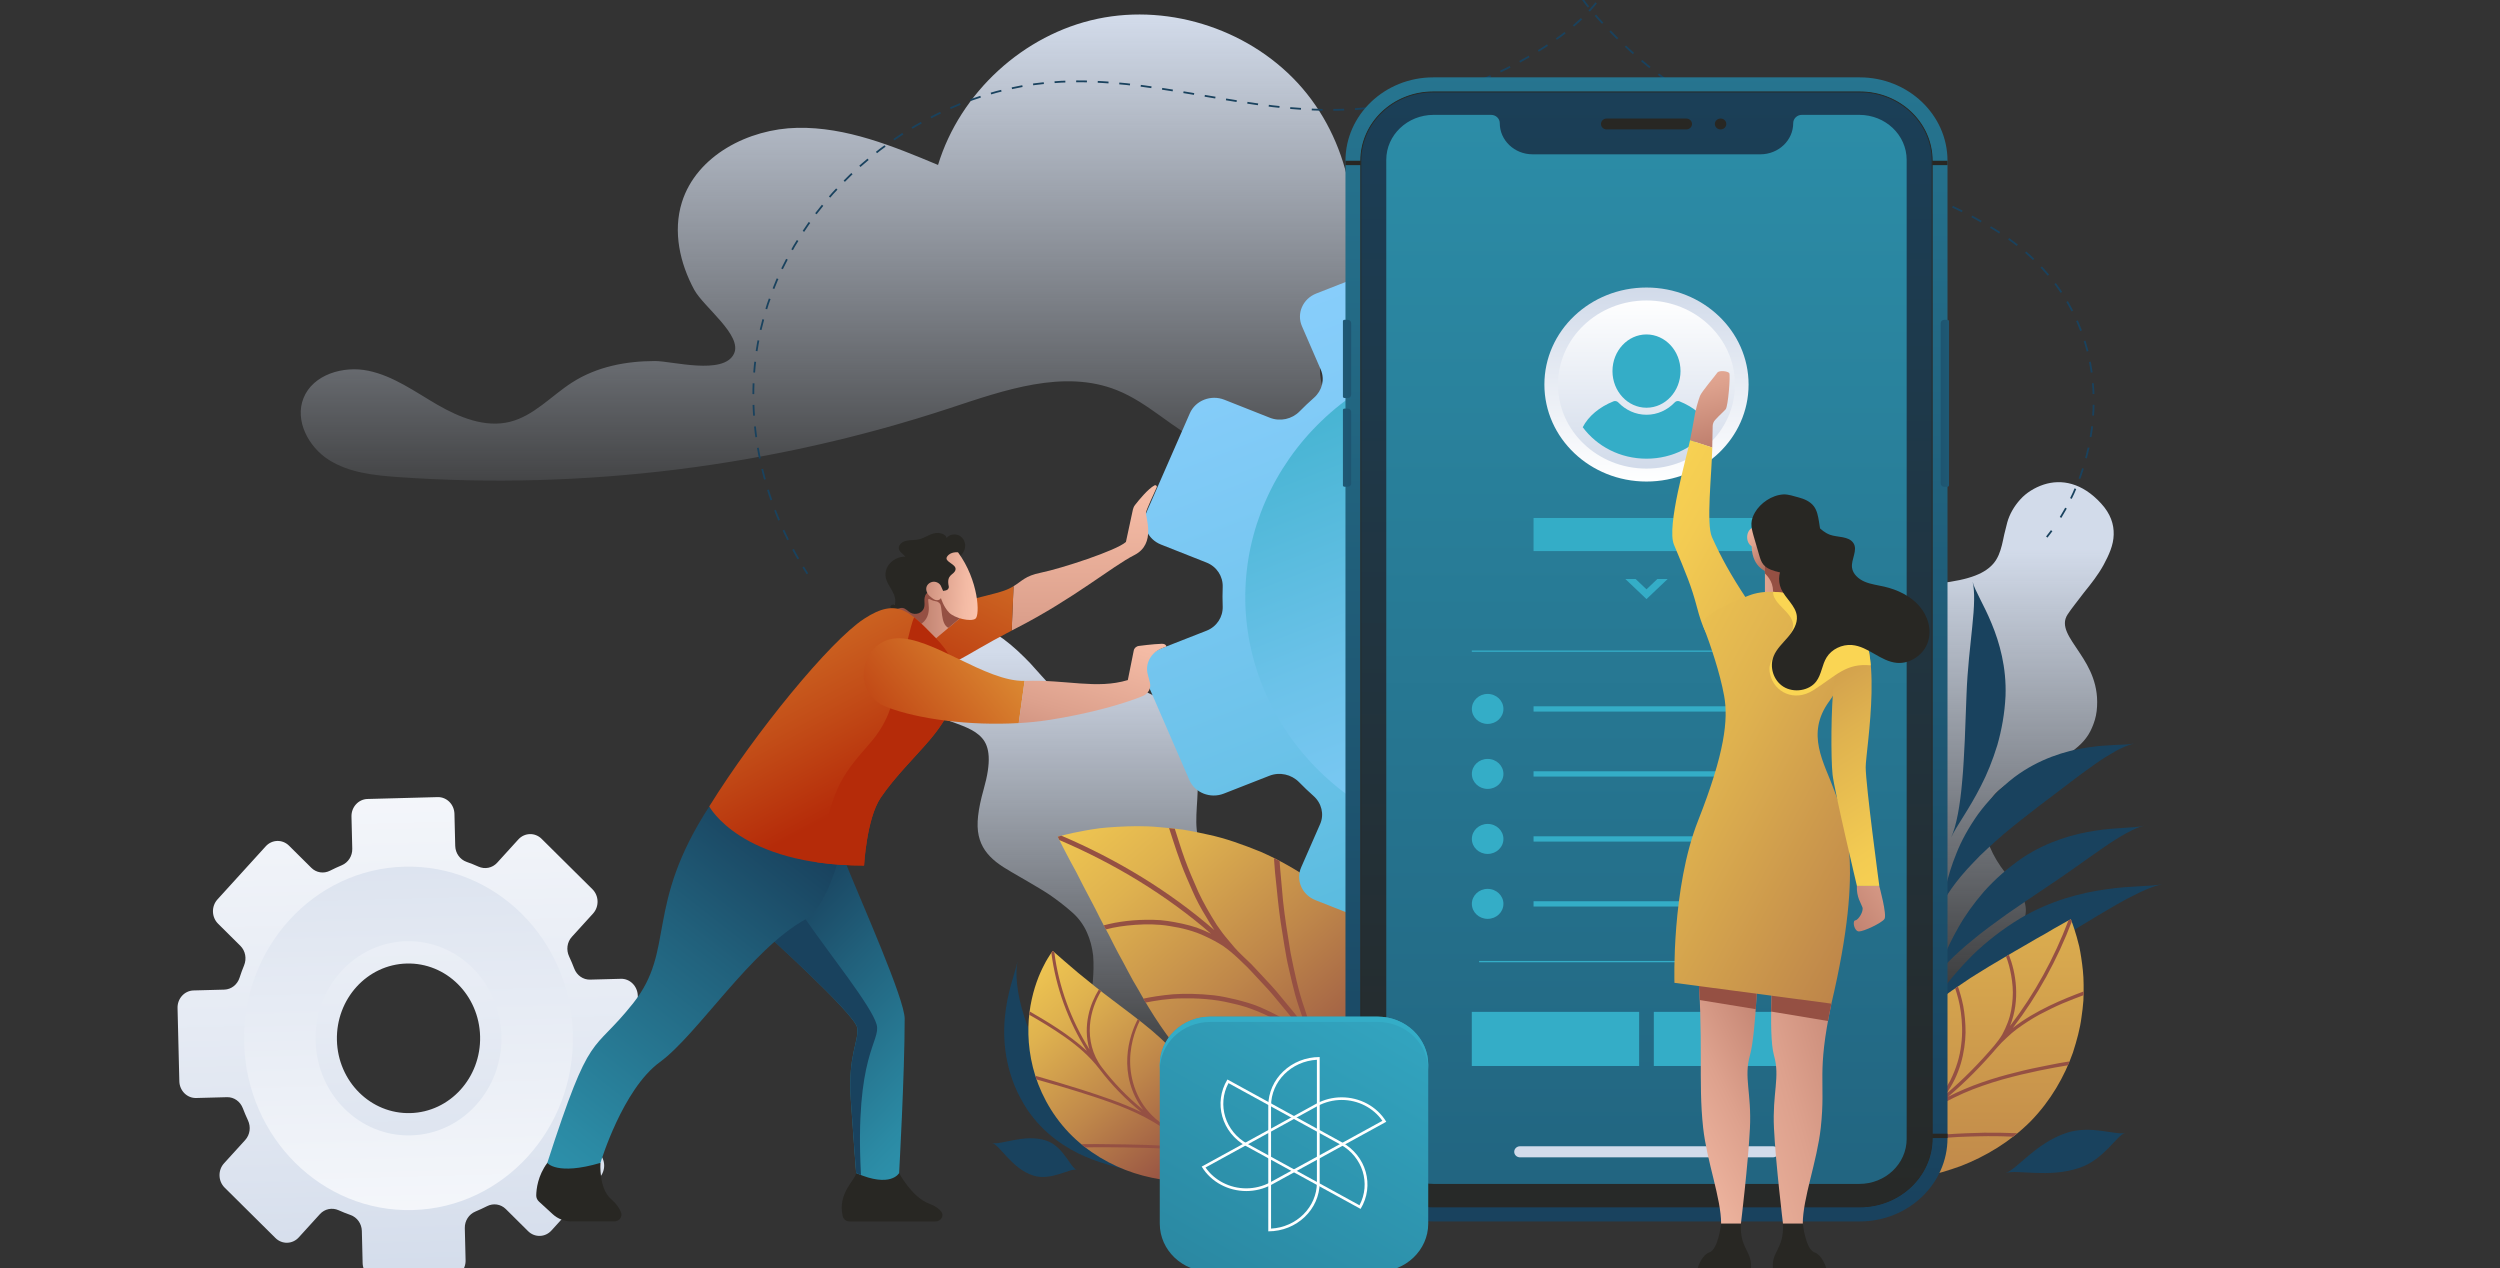 <svg width="690" height="350" viewBox="0 0 690 350" fill="none" xmlns="http://www.w3.org/2000/svg">
<rect x="0" y="0" width="690" height="350" fill="#333333" stroke="none"/>
<g clip-path="url(#clip0_1934_219)">
<path d="M171.346 270.149L162.858 270.375C160.941 270.424 159.209 269.196 158.498 267.339C158.065 266.209 157.586 265.078 157.076 263.98C156.225 262.171 156.504 260.023 157.833 258.569L163.678 252.142C165.409 250.236 165.332 247.232 163.507 245.423L149.484 231.518C147.66 229.709 144.784 229.789 143.052 231.695L137.208 238.123C135.878 239.577 133.837 239.98 132.059 239.189C130.993 238.704 129.895 238.268 128.782 237.881C126.957 237.235 125.705 235.507 125.643 233.488L125.427 224.621C125.365 222.005 123.278 219.922 120.757 220.002L101.431 220.519C98.926 220.584 96.932 222.764 97.009 225.397L97.225 234.263C97.272 236.266 96.097 238.075 94.319 238.817C93.237 239.27 92.154 239.77 91.103 240.303C89.371 241.192 87.315 240.901 85.923 239.512L79.77 233.407C77.945 231.598 75.07 231.679 73.338 233.585L60.026 248.233C58.294 250.139 58.372 253.143 60.196 254.952L66.35 261.057C67.741 262.446 68.128 264.577 67.37 266.435C66.906 267.549 66.489 268.696 66.118 269.859C65.499 271.764 63.845 273.073 61.912 273.137L53.424 273.363C50.919 273.428 48.925 275.608 49.002 278.241L49.497 298.429C49.559 301.045 51.646 303.128 54.166 303.048L62.654 302.822C64.572 302.773 66.303 304.001 67.014 305.858C67.447 306.988 67.927 308.119 68.437 309.217C69.287 311.026 69.009 313.174 67.679 314.644L61.835 321.072C60.103 322.977 60.181 325.981 62.005 327.79L76.028 341.696C77.853 343.504 80.728 343.424 82.46 341.518L88.304 335.09C89.634 333.637 91.675 333.233 93.453 334.024C94.52 334.509 95.618 334.945 96.731 335.332C98.555 335.978 99.808 337.706 99.869 339.725L100.086 348.592C100.148 351.208 102.235 353.292 104.755 353.211L124.082 352.694C126.586 352.629 128.581 350.449 128.503 347.817L128.287 338.95C128.241 336.947 129.416 335.139 131.194 334.396C132.276 333.943 133.358 333.443 134.41 332.91C136.141 332.022 138.198 332.312 139.604 333.701L145.758 339.806C147.582 341.615 150.458 341.534 152.19 339.628L165.502 324.98C167.234 323.074 167.156 320.07 165.332 318.261L159.178 312.157C157.787 310.768 157.4 308.636 158.158 306.778C158.622 305.664 159.039 304.517 159.41 303.355C160.029 301.449 161.683 300.141 163.616 300.076L172.104 299.85C174.609 299.785 176.603 297.605 176.526 294.972L176.031 274.784C175.938 272.152 173.851 270.069 171.346 270.149ZM113.259 307.214C102.343 307.505 93.267 298.509 92.989 287.107C92.711 275.705 101.323 266.225 112.238 265.934C123.154 265.643 132.23 274.639 132.508 286.041C132.786 297.443 124.174 306.924 113.259 307.214Z" fill="url(#paint0_linear_1934_219)"/>
<path d="M111.573 239.204C86.526 239.882 66.736 261.653 67.385 287.816C68.035 313.98 88.876 334.653 113.923 333.974C138.971 333.296 158.761 311.525 158.111 285.362C157.462 259.182 136.636 238.525 111.573 239.204ZM113.413 313.366C99.251 313.754 87.469 302.061 87.098 287.267C86.727 272.474 97.921 260.167 112.084 259.779C126.246 259.392 138.027 271.085 138.398 285.878C138.754 300.688 127.576 312.995 113.413 313.366Z" fill="url(#paint1_linear_1934_219)"/>
<path d="M188.213 55.802C192.263 42.919 206.59 35.544 220.074 35.282C233.558 35.019 246.459 40.324 258.899 45.527C264.989 25.531 282.507 9.485 302.925 5.186C323.342 0.886 345.831 8.509 359.452 24.351C373.059 40.193 377.247 63.599 369.96 83.187C368.165 88.026 365.711 92.661 364.714 97.718C363.717 102.775 364.453 108.576 368.211 112.103C373.289 116.883 381.434 115.674 387.985 113.342C394.55 111.01 401.438 107.803 408.172 109.567C414.906 111.345 419.217 121.416 413.434 125.307C411.286 126.75 408.54 126.823 405.948 126.852C392.541 126.983 379.118 127.114 365.711 127.231C354.252 127.333 342.333 127.348 332.025 122.349C323.634 118.282 316.93 111.141 308.263 107.687C293.583 101.828 277.184 107.687 262.167 112.642C213.278 128.776 161.245 135.291 109.887 131.676C103.261 131.21 96.373 130.481 90.758 126.925C85.144 123.369 81.309 116.111 83.748 109.931C86.341 103.344 94.793 100.866 101.711 102.338C108.63 103.795 114.535 108.124 120.641 111.666C126.761 115.207 133.91 118.137 140.767 116.417C147.378 114.755 152.195 109.217 157.932 105.544C164.774 101.172 172.75 99.671 180.758 99.642C185.406 99.627 199.749 103.65 202.586 97.616C204.964 92.544 194.226 84.761 191.618 79.996C187.661 72.694 185.667 63.935 188.213 55.802Z" fill="url(#paint2_linear_1934_219)"/>
<path d="M271.502 217.81C273.665 210.202 273.159 206.107 271.042 203.702C268.925 201.268 265.474 200.248 261.316 198.718C259.261 197.93 257.389 196.633 255.932 194.957C254.475 193.281 253.324 191.357 252.833 189.157C251.852 184.799 253.278 179.567 259.215 175.02C265.121 170.487 271.425 172.425 276.917 176.346C279.617 178.328 282.148 180.762 284.357 183.065C286.505 185.411 288.361 187.612 289.849 189.055C292.84 191.926 296.614 190.716 301.63 189.798C306.6 188.909 312.874 188.311 320.206 193.077C322.047 194.272 323.612 195.555 324.87 196.954C326.112 198.368 327.109 199.854 327.907 201.385C329.487 204.46 330.269 207.695 330.499 210.989C330.76 214.254 330.607 217.489 330.453 220.506C330.269 223.538 330.039 226.409 330.285 228.872C331.266 238.709 340.455 244.583 353.571 247.352C360.121 248.722 363.496 251.87 365.06 255.718C366.564 259.609 366.057 264.302 364.953 268.966C362.544 278.395 362.422 283.234 371.733 291.06C374.126 292.999 375.169 295.768 375.369 298.785C375.537 301.802 374.755 305.096 373.037 308.273C369.693 314.627 363.189 320.224 355.335 322.424C347.481 324.625 337.586 324.028 328.49 321.288C319.332 318.533 310.788 313.767 305.219 306.728C301.338 302.02 299.958 297.269 299.528 292.474C299.237 287.635 299.912 282.797 300.694 277.914C301.476 273.047 302.075 268.281 301.706 263.719C301.446 261.475 300.893 259.318 299.958 257.263C299.022 255.208 297.657 253.269 295.647 251.564C293.668 249.844 291.705 248.358 289.803 247.031C287.854 245.734 285.937 244.627 284.158 243.577C282.378 242.543 280.706 241.566 279.141 240.662C277.561 239.759 276.15 238.855 274.923 237.893C272.484 235.94 270.812 233.725 270.122 230.635C269.431 227.531 269.922 223.421 271.502 217.81Z" fill="url(#paint3_linear_1934_219)"/>
<path d="M534.996 161.027C544.016 159.992 548.004 158.156 550.305 155.401C551.425 154.016 552.039 152.37 552.514 150.489C552.76 149.557 552.944 148.536 553.174 147.502C553.419 146.467 553.68 145.388 553.987 144.252C554.6 141.978 555.874 139.748 557.576 137.868C559.264 135.973 561.58 134.574 564.019 133.758C568.959 132.14 574.68 133.233 579.896 138.947C582.519 141.789 583.47 144.718 583.378 147.575C583.317 150.46 582.074 153.157 580.602 155.897C579.114 158.622 577.104 161.172 575.233 163.475C573.453 165.851 571.735 167.935 570.692 169.538C568.544 172.744 571.229 175.995 573.929 180.104C576.705 184.244 579.482 189.184 578.684 196.238C578.469 198.002 577.978 199.503 577.38 200.873C576.797 202.257 576.015 203.467 575.079 204.531C573.208 206.673 570.677 208.277 568.084 209.719C565.446 211.148 562.546 212.328 559.801 213.494C557.101 214.689 554.646 215.914 552.698 217.298C544.875 222.895 546.792 233.417 554.953 242.687C559.018 247.336 559.893 250.921 558.558 253.982C557.331 257.057 554.201 259.709 550.336 262.245C542.927 267.346 539.859 271.413 544.89 280.784C546.056 283.101 546.163 285.521 545.028 287.882C543.939 290.243 541.745 292.56 539.061 294.673C533.585 298.856 525.24 302.339 516.726 302.427C508.212 302.485 498.656 299.191 490.664 292.545C482.748 285.972 476.781 275.989 475.769 264.257C475.262 256.401 477.011 249.828 480.217 244.348C483.224 238.81 487.703 234.35 492.013 230.24C494.13 228.171 496.431 226.232 498.533 224.279C500.65 222.326 502.613 220.359 504.331 218.275C506.142 216.22 507.706 214.063 508.887 211.672C509.486 210.477 509.977 209.224 510.375 207.883C510.774 206.557 511.158 205.187 511.388 203.7C511.848 200.742 512.124 197.929 512.278 195.247C512.508 192.595 512.692 190.088 512.83 187.712C512.983 185.337 513.075 183.063 513.336 180.964C513.627 178.88 513.98 176.913 514.502 175.091C515.023 173.269 515.714 171.578 516.649 170.034C517.6 168.503 518.904 167.162 520.484 165.953C523.767 163.592 528.216 161.77 534.996 161.027Z" fill="url(#paint4_linear_1934_219)"/>
<path d="M564.909 148.232C565.369 147.649 565.814 147.066 566.259 146.469" stroke="#19425E" stroke-width="0.5" stroke-miterlimit="10"/>
<path d="M568.713 142.813C582.795 120.019 583.179 84.006 551.318 63.849C517.017 42.148 476.474 44.363 441.024 4.998C436.59 0.072 432.617 -5.379 431.758 -11.908C430.623 -20.449 437.833 -29.106 444.322 -24.107C451.577 -18.539 447.528 -2.158 430.669 9.997C411.801 23.61 388.254 30.78 364.846 30.314C340.67 29.833 317.016 21.394 292.855 22.56C254.183 24.426 218.58 53.764 209.974 90.856C204.973 112.411 209.33 135.482 220.543 154.604" stroke="#19425E" stroke-width="0.5" stroke-miterlimit="10" stroke-dasharray="2.98 2.98"/>
<path d="M221.678 156.5C222.062 157.127 222.461 157.753 222.859 158.366" stroke="#19425E" stroke-width="0.5" stroke-miterlimit="10"/>
<path d="M596.785 244.031C595.174 244.396 593.165 245.095 590.864 246.159C589.729 246.727 588.517 247.34 587.198 247.995C585.894 248.651 584.559 249.482 583.133 250.269C577.441 253.534 570.891 257.687 563.344 262.118C558.757 264.887 554.386 267.569 550.29 270.207C546.271 272.903 542.451 275.454 539.153 278.033C532.48 283.09 527.541 287.856 525.24 291.325C527.556 287.885 530.195 281.691 535.165 274.594C537.604 271.008 540.718 267.321 544.399 263.634C548.142 260.005 552.56 256.507 557.622 253.446C565.983 248.52 574.481 246.378 581.323 245.445C588.225 244.425 593.564 244.716 596.785 244.031Z" fill="#19425E"/>
<path d="M591.662 227.914C588.946 228.599 585.019 230.829 580.448 234.006C575.846 237.154 570.631 241.06 564.495 245.083C560.767 247.604 557.193 249.994 553.833 252.341C550.535 254.731 547.375 256.99 544.66 259.263C539.138 263.723 535.073 267.95 533.324 271.025C535.073 267.979 536.76 262.499 540.457 256.072C542.252 252.836 544.645 249.469 547.559 246.088C550.535 242.765 554.125 239.53 558.313 236.688C565.246 232.111 572.548 230.115 578.423 229.255C584.36 228.322 588.962 228.599 591.662 227.914Z" fill="#19425E"/>
<path d="M589.115 205.172C587.765 205.493 586.078 206.148 584.176 207.154C583.255 207.693 582.258 208.276 581.184 208.917C580.126 209.544 579.068 210.346 577.932 211.104C573.407 214.252 568.422 218.245 562.669 222.53C559.187 225.212 555.874 227.806 552.806 230.4C549.814 233.038 546.946 235.559 544.599 238.11C539.751 243.123 536.469 247.918 535.318 251.212C536.484 247.948 537.174 242.278 540.012 235.428C541.362 231.989 543.372 228.374 545.949 224.716C548.602 221.116 551.947 217.589 555.981 214.485C562.685 209.471 570.017 207.241 575.892 206.352C577.38 206.163 578.761 205.915 580.08 205.842C581.384 205.755 582.596 205.682 583.716 205.609C585.955 205.522 587.765 205.493 589.115 205.172Z" fill="#19425E"/>
<path d="M544.43 160.562C545.105 163.142 547.544 166.829 549.692 172.105C551.87 177.338 553.818 184.187 553.527 192.101C553.296 196.925 552.453 201.502 551.256 205.67C549.983 209.824 548.464 213.584 546.777 216.834C543.479 223.392 539.951 227.998 538.493 231.175C539.966 227.983 540.994 222.358 541.577 215.464C541.914 212.024 542.068 208.25 542.282 204.271C542.436 200.307 542.589 196.095 542.758 191.708C543.019 184.552 543.816 178.227 544.353 172.849C544.921 167.485 545.105 163.142 544.43 160.562Z" fill="#19425E"/>
<path d="M312 323.342C309.53 322.278 305.112 321.593 299.682 319.29C294.313 317.017 287.916 312.892 283.376 306.013C282.01 303.914 280.89 301.728 279.985 299.556C279.111 297.356 278.451 295.17 278.007 293.027C277.102 288.728 277.009 284.661 277.316 281.062C277.945 273.818 280.154 268.63 280.844 265.336C280.139 268.659 280.66 274.27 282.685 280.581C284.71 286.906 288.039 293.814 292.533 300.62C296.215 306.188 299.605 311.201 302.965 315.253C306.293 319.261 309.515 322.278 312 323.342Z" fill="#19425E"/>
<path d="M297.151 322.863C295.433 322.324 290.079 326.011 285.216 324.466C279.264 322.572 276.074 316.159 273.834 315.445C276.074 316.159 282.685 312.865 288.637 314.76C293.515 316.305 295.433 322.309 297.151 322.863Z" fill="#19425E"/>
<path d="M586.523 312.656C584.099 313.472 580.755 320.031 573.867 322.348C565.461 325.19 556.717 322.698 553.557 323.762C556.733 322.698 561.856 315.527 570.278 312.7C577.15 310.382 584.084 313.472 586.523 312.656Z" fill="#19425E"/>
<path d="M375.062 254.496C382.671 263.241 387.595 273.443 390.295 283.28C391.491 288.294 392.427 293.06 392.611 297.738C392.749 300.055 392.841 302.285 392.795 304.442C392.703 306.629 392.534 308.727 392.335 310.724C391.997 314.688 391.169 318.361 390.356 321.523C389.942 323.112 389.543 324.57 389.113 325.91C388.638 327.266 388.162 328.505 387.717 329.598C385.938 333.999 384.604 336.375 384.604 336.375C384.604 336.375 382.149 334.757 378.375 332.046C377.44 331.361 376.427 330.618 375.323 329.816C374.188 329.029 372.976 328.184 371.687 327.295C369.141 325.517 366.487 323.52 363.45 321.494C361.977 320.474 360.489 319.41 359.001 318.317C357.452 317.253 355.841 316.175 354.292 315.052C351.27 312.764 347.895 310.564 344.904 308.101C338.568 303.349 332.586 298.277 327.401 292.273C322.124 286.356 317.936 279.87 314.147 273.093C312.138 269.858 310.466 266.301 308.625 263.066C307.735 261.419 306.907 259.728 306.079 258.081C305.204 256.507 304.376 254.919 303.578 253.359C302.029 250.168 300.433 247.326 299.053 244.629C298.363 243.259 297.703 241.977 297.089 240.782C296.445 239.601 295.862 238.523 295.325 237.532C293.178 233.524 291.95 230.929 291.95 230.929C291.95 230.929 294.65 230.099 299.528 229.224C300.756 229.006 302.105 228.787 303.609 228.583C305.066 228.423 306.661 228.306 308.364 228.204C311.785 228.015 315.727 227.883 319.9 228.292C322.001 228.452 324.21 228.685 326.496 228.977C328.736 229.326 331.037 229.807 333.414 230.347C338.231 231.352 342.986 233.086 347.972 235.098C357.682 239.383 367.361 245.824 375.062 254.496Z" fill="url(#paint5_linear_1934_219)"/>
<path d="M353.172 237.649L351.607 236.833C351.761 239.223 352.022 242.327 352.436 245.854C352.788 249.44 353.249 253.521 353.97 257.703C354.322 259.802 354.629 262.046 355.059 264.247C355.458 266.477 356.056 268.62 356.547 270.922C357.068 273.196 357.682 275.455 358.418 277.67C359.185 279.871 359.86 282.188 360.811 284.374C359.431 282.553 358.157 280.643 356.669 278.894L352.282 273.604C350.794 271.855 349.168 270.223 347.619 268.517C346.821 267.687 346.07 266.812 345.257 266.011L342.756 263.621C341.391 262.323 340.179 260.924 339.044 259.511C337.863 258.141 336.789 256.712 335.807 255.24C333.905 252.223 332.172 249.25 330.73 246.146C329.334 242.998 328.045 239.996 326.971 237.037C325.898 234.078 325.054 231.193 324.241 228.73C323.704 228.671 323.182 228.613 322.661 228.555C323.934 232.446 325.407 237.328 327.478 242.138C328.551 244.514 329.564 247.122 330.868 249.527C331.512 250.751 332.202 251.932 332.939 253.127C333.629 254.351 334.381 255.561 335.178 256.727C322.722 245.927 308.333 237.212 292.947 230.653C292.288 230.828 291.935 230.93 291.935 230.93C291.935 230.93 292.104 231.266 292.395 231.863C307.628 238.363 321.894 247.006 334.243 257.703C332.939 257.077 331.635 256.508 330.316 256.027C328.966 255.575 327.585 255.226 326.25 254.92C323.52 254.351 320.943 253.885 318.304 253.87C313.089 253.754 308.456 254.351 304.621 255.401C304.821 255.78 305.02 256.144 305.219 256.523C307.643 255.867 310.343 255.473 313.334 255.255C316.326 255.051 319.608 255.036 322.845 255.59C326.128 256.1 329.579 256.931 332.739 258.461C334.35 259.205 335.945 260.05 337.479 261.026C338.967 262.061 340.379 263.242 341.744 264.524L344.213 266.9C345.027 267.701 345.778 268.561 346.56 269.392C348.094 271.068 349.705 272.7 351.178 274.435L355.534 279.681C357.007 281.416 358.265 283.31 359.645 285.118C357.759 283.573 355.918 282.101 353.816 280.949C351.745 279.783 349.644 278.763 347.558 277.889C345.502 277 343.247 276.417 341.161 275.878C339.029 275.367 337.019 274.93 334.964 274.697C330.837 274.26 327.094 274.201 323.811 274.42C320.467 274.712 317.645 275.178 315.543 275.63L316.187 276.708C318.734 276.213 322.323 275.571 326.296 275.557C330.316 275.484 335.056 275.703 339.78 276.869C344.658 277.889 349.49 279.871 354.154 282.684C356.378 284.156 358.541 285.861 360.597 287.77C362.591 289.709 364.309 291.968 365.904 294.372C366.947 295.873 367.745 297.506 368.681 299.065C369.57 300.654 370.506 302.199 371.35 303.802L373.758 308.67L374.955 311.104C375.338 311.92 375.66 312.765 376.028 313.596C374.326 311.177 372.071 309.122 369.923 307.241C367.791 305.347 365.352 303.802 362.944 302.447C358.234 299.692 353.049 298.103 348.616 297.039C344.029 296.063 339.903 295.757 336.82 295.669C333.721 295.597 331.451 295.859 330.684 295.917L331.773 296.967C333.552 296.806 336.59 296.748 340.624 297.083C342.618 297.273 344.904 297.52 347.235 298.016C349.552 298.511 352.021 299.182 354.583 300.071C357.206 300.916 359.645 302.126 362.192 303.525C363.45 304.225 364.723 304.997 365.965 305.813C367.147 306.673 368.312 307.606 369.448 308.597C370.583 309.588 371.703 310.637 372.776 311.76C373.82 312.896 374.74 314.121 375.645 315.403C376.55 316.686 377.394 318.026 378.176 319.426C378.897 320.854 379.495 322.355 380.048 323.885C381.52 327.762 382.517 331.785 383.652 335.763C384.22 336.142 384.542 336.361 384.542 336.361C384.542 336.361 384.711 336.04 385.018 335.457C383.867 331.435 382.87 327.383 381.367 323.463C380.815 321.903 380.385 320.344 380.002 318.784C379.541 317.254 379.173 315.709 378.882 314.15C378.575 312.605 378.406 311.031 378.191 309.486C377.961 307.956 377.793 306.425 377.67 304.88C377.562 303.336 377.501 301.791 377.486 300.26C377.409 298.759 377.363 297.243 377.378 295.742C377.363 292.755 377.608 289.723 377.701 286.91C377.839 284.068 378.084 281.314 378.375 278.705C378.652 276.096 378.851 273.735 379.142 271.549C379.679 267.206 380.339 263.708 380.615 261.886L379.357 260.123C379.173 260.968 378.82 263.285 378.314 266.696C377.777 270.121 377.271 274.522 376.857 279.477C376.305 284.52 376.12 289.927 375.982 295.669C375.967 298.511 376.12 301.353 376.243 304.297C376.381 307.227 376.887 310.069 377.286 313.042C376.918 312.211 376.596 311.351 376.213 310.535L375.001 308.087L372.577 303.175C371.718 301.558 370.782 299.983 369.877 298.395C368.941 296.821 368.128 295.174 367.085 293.673C365.475 291.239 364.232 288.688 363.082 286.167C361.87 283.675 360.903 281.095 360.106 278.472C358.296 273.385 357.222 268.037 356.209 263.038C355.35 257.907 354.599 253.098 354.123 248.696C353.77 244.28 353.341 240.564 353.172 237.649Z" fill="#955043"/>
<path d="M322.6 288.802C325.576 291.892 328.076 295.361 330.592 298.975C333.092 302.561 335.577 306.306 338.001 309.644C340.409 312.981 342.71 316.013 344.428 318.141C346.131 320.283 347.22 321.624 347.22 321.624C347.22 321.624 346.821 321.813 346.131 322.163C345.41 322.484 344.336 323.008 342.94 323.489C340.148 324.524 336.007 325.632 330.822 325.982C325.637 326.346 319.44 325.821 313.043 323.766C306.692 321.711 300.203 318.024 295.034 312.646C289.895 307.254 286.628 300.783 285.078 294.574C283.514 288.336 283.56 282.419 284.419 277.551C285.278 272.669 286.827 268.865 288.177 266.314C288.806 265.046 289.45 264.07 289.864 263.429C290.294 262.802 290.539 262.438 290.539 262.438C290.539 262.438 291.843 263.589 293.929 265.396C296 267.232 298.945 269.681 302.228 272.275C305.496 274.884 309.193 277.58 312.721 280.291C316.249 283.002 319.639 285.698 322.6 288.802Z" fill="url(#paint6_linear_1934_219)"/>
<path d="M314.577 281.748L314.025 281.297C312.889 283.468 311.386 287.185 311.141 291.761C310.864 296.308 312.015 301.744 315.543 306.35C311.263 302.881 307.428 298.932 304.13 294.603C301.415 291.047 300.556 286.82 300.817 283.075C301.078 279.3 302.443 275.992 303.885 273.587L303.271 273.12C302.121 275.015 300.94 277.493 300.372 280.349C299.774 283.191 299.728 286.456 300.694 289.662C295.571 281.486 292.196 272.304 290.999 262.846C290.693 262.583 290.524 262.438 290.524 262.438C290.524 262.438 290.401 262.627 290.171 262.948C291.383 272.508 294.804 281.807 299.989 290.07C294.957 285.421 288.76 281.807 284.173 279.154L284.066 280.072C286.95 281.719 290.508 283.818 293.96 286.252C297.427 288.7 300.725 291.499 303.455 295.069C306.784 299.456 310.68 303.45 315.006 306.962C309.683 304.353 303.946 302.502 298.7 300.797C293.454 299.136 288.698 297.751 285.738 296.906L286.075 297.926C289.695 298.932 295.617 300.622 301.86 302.677C308.18 304.761 314.638 307.137 320.575 311.043C324.318 313.55 328.337 315.678 332.509 317.47C328.828 316.8 325.131 316.45 321.495 316.246C317.875 316.013 314.331 315.925 311.11 315.867C304.667 315.75 299.559 315.736 298.439 315.794L299.528 316.683C301.998 316.625 308.487 316.61 315.835 316.8C319.516 316.902 323.397 317.106 327.309 317.528C331.221 317.966 335.117 318.665 339.044 319.933C341.544 320.706 344.075 321.405 346.653 321.93C347.021 321.74 347.22 321.638 347.22 321.638C347.22 321.638 347.082 321.464 346.837 321.143C344.29 320.618 341.79 319.933 339.32 319.161C335.424 317.907 332.218 315.605 329.871 312.923C327.508 310.241 326.02 307.137 325.177 304.222C323.474 298.363 324.486 293.262 324.947 291.426L324.41 290.799C324.18 291.63 323.014 295.55 323.658 300.739C323.98 303.318 324.762 306.204 326.235 309.046C327.723 311.844 329.917 314.599 332.862 316.741C328.736 314.978 324.778 312.865 321.066 310.387C318.12 308.434 315.896 305.854 314.423 303.085C312.951 300.316 312.214 297.372 311.984 294.632C311.555 289.079 313.273 284.372 314.577 281.748Z" fill="#955043"/>
<path d="M560.46 309.472C554.861 315.098 548.035 319.164 541.255 321.802C537.788 323.041 534.474 324.09 531.146 324.673C529.504 324.994 527.924 325.256 526.36 325.46C524.78 325.621 523.261 325.737 521.819 325.81C518.935 326 516.235 325.854 513.873 325.679C512.692 325.591 511.603 325.475 510.59 325.358C509.562 325.198 508.627 325.038 507.783 324.877C504.423 324.222 502.552 323.624 502.552 323.624C502.552 323.624 503.426 321.846 504.96 319.077C505.344 318.392 505.773 317.634 506.218 316.832C506.663 316.002 507.139 315.113 507.645 314.18C508.657 312.329 509.808 310.361 510.974 308.161C512.185 306.018 513.459 303.774 514.747 301.486C516.112 299.256 517.416 296.822 518.935 294.606C521.834 289.972 525.071 285.512 529.044 281.533C532.971 277.496 537.435 274.159 542.114 271.098C544.353 269.509 546.823 268.125 549.078 266.682C551.394 265.312 553.68 263.957 555.843 262.674C558.067 261.435 560.061 260.211 561.948 259.133C562.899 258.593 563.804 258.083 564.648 257.617C565.461 257.136 566.228 256.684 566.918 256.276C569.725 254.644 571.536 253.711 571.536 253.711C571.536 253.711 572.287 255.445 573.177 258.593C573.407 259.38 573.637 260.255 573.867 261.217C574.067 262.164 574.251 263.199 574.419 264.306C574.757 266.522 575.079 269.087 575.079 271.827C575.094 273.211 575.079 274.654 575.018 276.155C574.91 277.642 574.726 279.158 574.496 280.732C574.097 283.923 573.208 287.13 572.134 290.497C569.833 297.055 565.998 303.803 560.46 309.472Z" fill="url(#paint7_linear_1934_219)"/>
<path d="M570.738 294.022L571.198 292.944C569.48 293.206 567.256 293.6 564.755 294.125C562.194 294.62 559.294 295.218 556.334 296.005C550.244 297.491 543.77 299.59 537.665 302.709C542.558 298.57 547.038 293.993 551.164 289.155C552.008 288.164 552.913 287.26 553.849 286.415C554.754 285.54 555.705 284.724 556.702 283.981C558.742 282.509 560.782 281.168 562.915 280.017C565.093 278.88 567.179 277.845 569.25 276.956C571.321 276.067 573.346 275.324 575.079 274.668L575.094 273.633C569.495 275.732 561.825 278.821 555.551 283.704C562.439 274.741 567.839 264.786 571.812 254.351C571.643 253.929 571.551 253.695 571.551 253.695C571.551 253.695 571.321 253.826 570.891 254.045C566.964 264.393 561.595 274.274 554.769 283.165C557.684 275.907 556.364 268.343 554.447 263.504L553.665 263.97C554.278 265.53 554.754 267.293 555.091 269.246C555.429 271.199 555.659 273.356 555.49 275.528C555.352 277.714 554.984 280.031 554.125 282.232C553.711 283.34 553.204 284.447 552.621 285.526C551.993 286.575 551.241 287.595 550.412 288.586C546.317 293.381 541.868 297.928 537.021 302.038C540.978 296.675 542.374 290.335 542.497 284.986C542.497 282.246 542.252 279.769 541.853 277.612C541.408 275.426 540.856 273.604 540.38 272.248L539.629 272.773C540.165 274.42 540.871 276.737 541.193 279.361C541.546 281.999 541.73 285.132 541.285 288.339C540.932 291.618 539.905 294.955 538.263 298.249C537.389 299.838 536.361 301.412 535.165 302.913C533.937 304.399 532.48 305.726 530.885 306.994C528.845 308.553 526.712 309.996 524.611 311.468C522.417 312.809 520.3 314.295 518.03 315.52C524.181 309.748 526.728 302.038 527.372 295.946C527.679 292.857 527.556 290.117 527.357 288.076C527.157 286.021 526.789 284.564 526.666 284.054L525.976 284.87C526.237 286.021 526.528 288.032 526.62 290.7C526.651 292.026 526.666 293.556 526.513 295.13C526.36 296.704 526.083 298.38 525.685 300.144C525.301 301.936 524.657 303.656 523.905 305.463C523.522 306.352 523.092 307.256 522.601 308.16C522.095 309.019 521.543 309.879 520.945 310.725C520.346 311.57 519.687 312.401 518.996 313.217C518.291 314.018 517.493 314.747 516.665 315.476C515.836 316.205 514.962 316.89 514.026 317.545C513.075 318.172 512.063 318.726 511.02 319.251C508.381 320.635 505.605 321.757 502.874 322.953C502.675 323.361 502.552 323.594 502.552 323.594C502.552 323.594 502.797 323.667 503.258 323.798C506.019 322.588 508.811 321.466 511.464 320.067C519.886 315.913 529.044 314.616 537.374 314.004C539.429 313.844 541.439 313.742 543.325 313.698C545.228 313.654 546.946 313.581 548.541 313.581C551.716 313.552 554.278 313.683 555.613 313.727L556.763 312.765C556.134 312.721 554.447 312.678 551.946 312.634C549.431 312.576 546.225 312.619 542.635 312.78C535.349 313.086 526.697 313.785 518.521 316.307C520.822 315.068 522.939 313.581 525.163 312.226C527.295 310.739 529.443 309.282 531.498 307.722C538.033 302.811 545.488 300.013 552.652 297.943C559.831 295.932 566.611 294.693 570.738 294.022Z" fill="#955043"/>
<path d="M495.112 110.532L482.533 115.458C479.68 116.581 476.443 115.837 474.342 113.695C473.069 112.383 471.734 111.115 470.369 109.905C468.114 107.909 467.347 104.819 468.528 102.123L473.759 90.186C475.308 86.659 473.544 82.608 469.832 81.136L441.223 69.826C437.511 68.354 433.246 70.03 431.697 73.557L426.466 85.493C425.285 88.204 422.432 89.851 419.364 89.749C417.492 89.691 415.621 89.676 413.734 89.749C410.651 89.851 407.813 88.19 406.647 85.479L401.462 73.528C399.928 69.986 395.663 68.31 391.951 69.768L363.296 81.005C359.569 82.462 357.805 86.514 359.339 90.041L364.523 101.992C365.705 104.702 364.922 107.778 362.667 109.774C361.287 110.984 359.952 112.252 358.679 113.549C356.577 115.691 353.325 116.42 350.487 115.298L337.924 110.328C334.212 108.856 329.947 110.532 328.398 114.059L316.494 141.24C314.945 144.767 316.709 148.819 320.421 150.291L332.985 155.261C335.838 156.383 337.571 159.094 337.464 162.009C337.403 163.787 337.387 165.565 337.464 167.357C337.571 170.287 335.822 172.983 332.969 174.091L320.391 179.017C316.663 180.474 314.899 184.526 316.433 188.053L328.26 215.278C329.794 218.819 334.058 220.495 337.771 219.038L350.349 214.112C353.203 212.99 356.439 213.733 358.541 215.875C359.814 217.187 361.149 218.455 362.514 219.665C364.769 221.661 365.536 224.751 364.355 227.447L359.124 239.384C357.574 242.911 359.339 246.962 363.051 248.434L391.66 259.744C395.372 261.216 399.637 259.54 401.186 256.013L406.417 244.077C407.598 241.366 410.451 239.719 413.519 239.821C415.391 239.879 417.262 239.894 419.149 239.821C422.232 239.719 425.07 241.38 426.236 244.091L431.421 256.042C432.955 259.584 437.219 261.26 440.932 259.802L469.587 248.566C473.314 247.108 475.078 243.057 473.544 239.53L468.359 227.579C467.178 224.868 467.96 221.793 470.215 219.796C471.596 218.586 472.931 217.318 474.204 216.021C476.305 213.879 479.557 213.15 482.395 214.272L494.959 219.242C498.671 220.714 502.935 219.038 504.485 215.511L516.389 188.33C517.938 184.803 516.174 180.751 512.462 179.279L499.898 174.309C497.045 173.187 495.312 170.476 495.419 167.562C495.48 165.783 495.496 164.005 495.419 162.213C495.312 159.283 497.06 156.587 499.914 155.479L512.492 150.553C516.22 149.096 517.984 145.044 516.45 141.517L504.623 114.292C503.104 110.765 498.84 109.075 495.112 110.532ZM428.506 192.615C412.338 198.955 393.823 191.638 387.15 176.277C380.477 160.916 388.178 143.324 404.346 136.985C420.514 130.645 439.029 137.961 445.702 153.322C452.375 168.684 444.674 186.275 428.506 192.615Z" fill="url(#paint8_linear_1934_219)"/>
<path d="M388.699 100.925C351.577 115.484 333.89 155.87 349.214 191.14C364.539 226.41 407.046 243.214 444.168 228.654C481.291 214.094 498.978 173.709 483.653 138.439C468.329 103.169 425.822 86.379 388.699 100.925ZM432.111 200.89C411.126 209.11 387.088 199.622 378.437 179.684C369.785 159.747 379.771 136.909 400.756 128.689C421.741 120.469 445.779 129.957 454.431 149.894C463.082 169.832 453.096 192.67 432.111 200.89Z" fill="url(#paint9_linear_1934_219)"/>
<path d="M395.571 337.119C382.226 337.119 371.35 326.8 371.35 314.106V44.364C371.35 31.685 382.21 21.352 395.571 21.352H513.29C526.636 21.352 537.512 31.67 537.512 44.364V314.106C537.512 326.786 526.651 337.119 513.29 337.119H395.571Z" fill="url(#paint10_linear_1934_219)"/>
<path d="M513.29 333.097H395.571C384.527 333.097 375.583 324.6 375.583 314.107V44.365C375.583 33.872 384.527 25.375 395.571 25.375H513.29C524.335 25.375 533.278 33.872 533.278 44.365V314.107C533.278 324.6 524.335 333.097 513.29 333.097Z" fill="url(#paint11_linear_1934_219)" stroke="#282723" stroke-width="0.25" stroke-miterlimit="10"/>
<path d="M494.928 33.977C494.928 38.742 490.863 42.59 485.862 42.59H422.999C417.983 42.59 413.933 38.728 413.933 33.977C413.933 32.723 412.859 31.703 411.54 31.703H395.679C388.454 31.703 382.609 37.27 382.609 44.12V314.343C382.609 321.207 388.469 326.76 395.679 326.76H513.167C520.392 326.76 526.237 321.193 526.237 314.343V44.12C526.237 37.256 520.377 31.703 513.167 31.703H497.306C496.002 31.703 494.928 32.723 494.928 33.977Z" fill="url(#paint12_linear_1934_219)"/>
<path d="M375.583 44.367H371.35V45.577H375.583V44.367Z" fill="#282723"/>
<path d="M375.583 312.898H371.35V314.108H375.583V312.898Z" fill="#282723"/>
<path d="M537.512 44.367H533.278V45.577H537.512V44.367Z" fill="#282723"/>
<path d="M537.512 312.898H533.278V314.108H537.512V312.898Z" fill="#282723"/>
<path d="M465.414 35.721H443.447C442.573 35.721 441.867 35.051 441.867 34.22C441.867 33.389 442.573 32.719 443.447 32.719H465.414C466.288 32.719 466.994 33.389 466.994 34.22C466.994 35.051 466.288 35.721 465.414 35.721Z" fill="#282723"/>
<path d="M476.459 34.22C476.459 35.051 475.753 35.721 474.879 35.721C474.004 35.721 473.299 35.051 473.299 34.22C473.299 33.389 474.004 32.719 474.879 32.719C475.753 32.704 476.459 33.375 476.459 34.22Z" fill="#282723"/>
<path d="M371.979 109.85H371.058C370.828 109.85 370.644 109.675 370.644 109.457V88.659C370.644 88.441 370.828 88.266 371.058 88.266H371.979C372.5 88.266 372.93 88.674 372.93 89.169V108.947C372.93 109.442 372.5 109.85 371.979 109.85Z" fill="url(#paint13_linear_1934_219)"/>
<path d="M371.979 134.343H371.058C370.828 134.343 370.644 134.169 370.644 133.95V113.167C370.644 112.948 370.828 112.773 371.058 112.773H371.979C372.5 112.773 372.93 113.182 372.93 113.677V133.44C372.93 133.95 372.5 134.343 371.979 134.343Z" fill="url(#paint14_linear_1934_219)"/>
<path d="M536.591 88.266H537.512C537.742 88.266 537.926 88.441 537.926 88.659V133.956C537.926 134.175 537.742 134.35 537.512 134.35H536.591C536.07 134.35 535.64 133.942 535.64 133.446V89.169C535.64 88.674 536.07 88.266 536.591 88.266Z" fill="url(#paint15_linear_1934_219)"/>
<path d="M454.431 132.905C469.994 132.905 482.61 120.919 482.61 106.132C482.61 91.346 469.994 79.359 454.431 79.359C438.868 79.359 426.251 91.346 426.251 106.132C426.251 120.919 438.868 132.905 454.431 132.905Z" fill="url(#paint16_linear_1934_219)"/>
<path d="M454.431 129.334C467.918 129.334 478.852 118.946 478.852 106.132C478.852 93.318 467.918 82.93 454.431 82.93C440.943 82.93 430.01 93.318 430.01 106.132C430.01 118.946 440.943 129.334 454.431 129.334Z" fill="url(#paint17_linear_1934_219)"/>
<path d="M463.819 102.419C463.819 108.001 459.615 112.534 454.431 112.534C449.246 112.534 445.042 108.001 445.042 102.419C445.042 96.837 449.246 92.305 454.431 92.305C459.615 92.319 463.819 96.837 463.819 102.419Z" fill="#34ADC7"/>
<path d="M454.431 126.599C461.702 126.599 468.129 123.16 472.025 117.913C470.461 114.852 467.408 112.316 463.512 110.757C463.067 110.582 462.545 110.713 462.223 111.063C460.214 113.176 457.468 114.473 454.431 114.473C451.393 114.473 448.647 113.162 446.638 111.063C446.316 110.728 445.794 110.582 445.349 110.757C441.453 112.316 438.4 114.852 436.836 117.913C440.732 123.174 447.159 126.599 454.431 126.599Z" fill="#34ADC7"/>
<path d="M485.586 142.961H423.26V152.099H485.586V142.961Z" fill="#34ADC7"/>
<path d="M457.422 159.812L454.431 162.654L451.439 159.812H448.602L454.431 165.351L460.26 159.812H457.422Z" fill="#34ADC7"/>
<path d="M452.406 279.273H406.217V294.212H452.406V279.273Z" fill="#34ADC7"/>
<path d="M502.644 279.273H456.456V294.212H502.644V279.273Z" fill="#34ADC7"/>
<path d="M502.629 194.938H423.26V196.395H502.629V194.938Z" fill="#34ADC7"/>
<path d="M414.946 195.663C414.946 197.951 412.998 199.802 410.589 199.802C408.181 199.802 406.233 197.951 406.233 195.663C406.233 193.374 408.181 191.523 410.589 191.523C412.982 191.523 414.946 193.374 414.946 195.663Z" fill="#34ADC7"/>
<path d="M502.629 212.875H423.26V214.332H502.629V212.875Z" fill="#34ADC7"/>
<path d="M414.946 213.6C414.946 215.888 412.998 217.739 410.589 217.739C408.181 217.739 406.233 215.888 406.233 213.6C406.233 211.312 408.181 209.461 410.589 209.461C412.982 209.461 414.946 211.312 414.946 213.6Z" fill="#34ADC7"/>
<path d="M502.629 230.82H423.26V232.278H502.629V230.82Z" fill="#34ADC7"/>
<path d="M414.946 231.545C414.946 233.834 412.998 235.685 410.589 235.685C408.181 235.685 406.233 233.834 406.233 231.545C406.233 229.257 408.181 227.406 410.589 227.406C412.982 227.392 414.946 229.257 414.946 231.545Z" fill="#34ADC7"/>
<path d="M502.629 248.742H423.26V250.2H502.629V248.742Z" fill="#34ADC7"/>
<path d="M414.946 249.467C414.946 251.755 412.998 253.606 410.589 253.606C408.181 253.606 406.233 251.755 406.233 249.467C406.233 247.179 408.181 245.328 410.589 245.328C412.982 245.328 414.946 247.179 414.946 249.467Z" fill="#34ADC7"/>
<path d="M504.654 265.219H408.242V265.583H504.654V265.219Z" fill="#34ADC7"/>
<path d="M502.629 179.539H406.217V179.903H502.629V179.539Z" fill="#34ADC7"/>
<path d="M489.314 319.428H419.532C418.643 319.428 417.922 318.743 417.922 317.897C417.922 317.052 418.643 316.367 419.532 316.367H489.314C490.203 316.367 490.924 317.052 490.924 317.897C490.924 318.743 490.203 319.428 489.314 319.428Z" fill="#D2DBEA"/>
<path d="M236.282 323.766C236.282 325.485 231.005 329.304 232.616 335.76C232.815 336.547 233.582 337.116 234.472 337.116H258.218C259.752 337.116 260.688 335.498 259.767 334.361C259.169 333.618 258.157 332.845 256.5 332.233C251.698 330.484 248.155 323.766 248.155 323.766H236.282Z" fill="#282723"/>
<path d="M233.643 238.771C238.031 249.629 249.689 275.805 249.689 281.168C249.689 296.471 248.155 323.769 248.155 323.769C248.155 323.769 245.9 327.995 236.297 323.769C236.297 323.769 235.699 316.176 234.825 303.569C233.965 290.962 237.156 287.421 236.573 283.631C235.99 279.827 210.066 256.538 210.066 256.538L224.163 233L233.643 238.771Z" fill="url(#paint18_linear_1934_219)"/>
<path d="M241.958 282.799C240.608 277.756 228.827 263.167 222.338 253.723L214.131 249.773L210.081 256.536C210.081 256.536 236.006 279.826 236.589 283.63C237.172 287.433 233.966 290.96 234.825 303.567C235.684 316.174 236.297 323.767 236.297 323.767C236.757 323.971 237.202 324.146 237.632 324.307C235.852 291.092 243.185 287.404 241.958 282.799Z" fill="#19425E"/>
<path d="M151.069 320.938C148.43 324.494 148.031 328.181 148.001 329.93C147.985 330.571 148.277 331.198 148.768 331.65L152.587 335.147C153.952 336.401 155.809 337.115 157.741 337.115H169.507C170.934 337.115 171.9 335.803 171.394 334.564C170.964 333.501 170.151 332.233 168.694 330.979C165.197 327.991 165.734 320.952 165.734 320.952H151.069V320.938Z" fill="#282723"/>
<path d="M195.769 222.578C177.852 250.138 186.488 262.075 174.815 276.809C163.156 291.529 163.279 283.12 151.053 320.955C151.053 320.955 153.646 324.511 165.734 320.955C165.734 320.955 171.777 300.682 182.147 293.118C192.517 285.554 207.197 262.075 222.322 253.723C222.322 253.723 227.507 251.727 231.818 235.812L195.769 222.578Z" fill="url(#paint19_linear_1934_219)"/>
<path d="M318.642 133.966C316.878 134.899 314.285 138.061 313.273 139.373C312.981 139.737 312.797 140.16 312.69 140.597L310.757 149.575C308.18 151.951 292.871 156.921 287.241 158.072C282.9 158.946 282.087 160.389 279.74 161.788L279.218 174.031C279.602 173.827 279.97 173.637 280.384 173.433C296.307 165.286 306.968 156.294 313.104 153.19C319.24 150.071 316.049 142.536 316.295 141.399C316.494 140.51 318.442 136.254 319.255 134.491C319.424 134.141 319.01 133.777 318.642 133.966Z" fill="url(#paint20_linear_1934_219)"/>
<path d="M277.117 163.028C272.285 164.762 253.907 168.056 249.428 172.312C245.762 175.795 247.035 184.612 254.889 184.7C262.544 184.787 264.415 181.741 279.233 174.032L279.755 161.789C279.049 162.212 278.221 162.634 277.117 163.028Z" fill="url(#paint21_linear_1934_219)"/>
<path d="M266.394 169.42L258.325 176.182C258.325 176.182 246.099 166.84 246.882 166.957C247.664 167.073 258.371 156.93 258.371 156.93L266.394 169.42Z" fill="url(#paint22_linear_1934_219)"/>
<path d="M258.617 157.297H257.988C256.086 159.075 247.572 167.062 246.882 166.96C246.437 166.887 250.303 169.962 253.662 172.585C258.402 169.904 255.119 164.569 256.607 165.371C258.203 166.246 258.479 165.633 259.368 166.552C260.212 167.426 259.461 172.119 261.746 173.3L266.379 169.423L258.617 157.297Z" fill="#955043"/>
<path d="M264.139 154.208C265.244 153.479 266.133 152.401 266.348 151.162C266.563 149.923 266.026 148.553 264.875 147.883C263.725 147.212 261.992 147.445 261.255 148.495C261.117 147.62 259.982 147.168 259.031 147.096C258.065 147.023 257.129 147.373 256.27 147.766C255.411 148.174 254.567 148.641 253.631 148.859C252.864 149.034 252.067 149.034 251.269 149.092C250.487 149.151 249.674 149.282 249.014 149.704C248.354 150.113 247.91 150.87 248.109 151.585C248.339 152.43 249.336 152.896 249.812 153.654C248.262 153.581 246.682 154.354 245.67 155.432C244.642 156.511 244.197 158.026 244.473 159.426C244.734 160.752 245.593 161.889 246.253 163.098C246.912 164.308 247.403 165.707 246.897 166.975C246.636 166.654 245.777 167.004 245.747 167.412C245.716 167.806 246.115 168.141 246.544 168.214C246.974 168.287 247.403 168.156 247.802 168.024C248.216 167.893 248.63 167.747 249.06 167.791C249.965 167.879 250.533 168.695 251.315 169.117C251.959 169.467 252.772 169.526 253.478 169.292C254.184 169.045 254.751 168.505 254.997 167.864C255.273 167.135 255.135 166.334 255.135 165.576C255.15 164.803 255.365 163.944 256.086 163.55C256.638 163.244 257.328 163.302 257.942 163.477C258.555 163.652 259.123 163.929 259.752 164.06C261.255 164.366 262.881 163.681 263.832 162.559C264.799 161.451 265.152 159.979 265.106 158.551C265.075 157.108 264.615 155.563 264.139 154.208Z" fill="#282723"/>
<path d="M259.783 161.93C259.506 161.114 258.586 160.517 257.666 160.56C256.73 160.604 255.886 161.26 255.687 162.105C255.549 162.659 255.702 163.257 255.994 163.767C256.285 164.277 256.73 164.685 257.221 165.049C257.604 165.341 258.018 165.603 258.509 165.647C259 165.691 259.537 165.472 259.691 165.049C259.691 165.049 260.411 167.512 261.961 169.086C263.51 170.646 267.867 171.681 269.201 170.777C270.536 169.859 270.106 160.167 264.415 152.443C264.415 152.443 262.344 152.166 261.393 153.638C260.442 155.095 264.124 155.664 263.71 157.281C263.326 158.768 261.117 158.433 261.853 161.828C261.961 162.339 261.608 162.849 261.056 162.951L260.304 163.096L259.783 161.93Z" fill="url(#paint23_linear_1934_219)"/>
<path d="M256.622 204.2C267.008 191.943 265.366 183.256 258.325 176.173C251.299 169.105 247.94 164.587 238.475 170.795C229.011 177.004 208.501 202.072 195.754 222.563C195.754 222.563 204.298 238.887 238.475 238.887C238.475 238.887 239.166 225.959 243.047 220.188C246.958 214.416 252.772 208.747 256.622 204.2Z" fill="url(#paint24_linear_1934_219)"/>
<path d="M252.312 170.391C250.977 173.16 250.195 180.301 248.323 182.094C245.961 184.338 249.673 194.161 240.132 205.092C231.235 215.309 230.13 217.218 225.452 237.986C229.317 238.555 233.643 238.89 238.491 238.89C238.491 238.89 239.181 225.963 243.062 220.191C246.943 214.42 252.772 208.75 256.622 204.203C267.007 191.946 265.366 183.26 258.325 176.177C256.055 173.888 254.153 171.863 252.312 170.391Z" fill="#B52B09"/>
<path d="M247.403 176.175C237.693 176.743 234.364 191.128 244.749 195.151C253.37 198.503 267.805 200.354 281.166 199.567L282.792 187.922C272.085 188.213 257.067 175.607 247.403 176.175Z" fill="url(#paint25_linear_1934_219)"/>
<path d="M320.605 177.689C318.166 177.762 314.377 178.272 314.377 178.272C313.641 178.345 313.058 178.855 312.92 179.526L311.279 187.702C302.611 190.311 294.328 187.512 282.93 187.935C282.884 187.935 282.838 187.935 282.792 187.935L281.166 199.58C283.897 199.42 286.581 199.157 289.158 198.764C301.277 196.913 310.788 194.013 315.436 192.089C316.97 191.447 317.767 189.888 317.368 188.387L316.77 186.084C316.003 183.126 317.66 180.094 320.697 178.928L321.924 178.447C321.94 178.418 321.848 177.646 320.605 177.689Z" fill="url(#paint26_linear_1934_219)"/>
<path d="M380.216 351.003H334.074C326.358 351.003 320.099 345.057 320.099 337.726V293.887C320.099 286.556 326.358 280.609 334.074 280.609H380.216C387.932 280.609 394.191 286.556 394.191 293.887V337.726C394.191 345.057 387.932 351.003 380.216 351.003Z" fill="url(#paint27_linear_1934_219)"/>
<path d="M363.465 292.5V326.371C363.465 333.162 357.851 338.715 350.81 339.094V305.223C350.81 298.446 356.424 292.879 363.465 292.5ZM364.232 291.742C356.393 291.742 350.043 297.776 350.043 305.223V339.852C357.881 339.852 364.232 333.818 364.232 326.371V291.742Z" fill="white"/>
<path d="M339.059 298.943L369.939 315.878C376.121 319.274 378.391 326.663 375.216 332.654L344.336 315.718C338.154 312.322 335.884 304.933 339.059 298.943ZM338.768 297.938C334.856 304.379 337.173 312.628 343.968 316.345L375.522 333.659C379.434 327.217 377.118 318.968 370.322 315.252L338.768 297.938Z" fill="white"/>
<path d="M370.307 303.588C374.832 303.588 379.066 305.774 381.536 309.345L350.656 326.28C348.616 327.403 346.3 327.986 343.953 327.986C339.428 327.986 335.194 325.799 332.724 322.229L363.603 305.293C365.659 304.186 367.975 303.588 370.307 303.588ZM370.307 302.859C367.898 302.859 365.459 303.442 363.22 304.667L331.666 321.981C334.289 326.309 339.059 328.729 343.968 328.729C346.376 328.729 348.816 328.146 351.055 326.922L382.609 309.607C379.986 305.279 375.216 302.859 370.307 302.859Z" fill="white"/>
<path d="M380.216 280.594H334.074C326.358 280.594 320.099 286.54 320.099 293.871V295.328C320.099 287.997 326.358 282.051 334.074 282.051H380.216C387.932 282.051 394.191 287.997 394.191 295.328V293.871C394.191 286.54 387.932 280.594 380.216 280.594Z" fill="#34ADC7"/>
<path d="M505.467 277.002C501.325 296.619 503.948 298.15 502.537 311.223C501.509 320.623 497.566 330.709 497.566 337.748H492.105C492.105 337.748 490.111 321.323 489.62 311.471C489.13 301.618 491.354 297.392 489.62 291.285C487.887 285.179 489.544 264.789 489.544 264.789L505.467 277.002Z" fill="url(#paint28_linear_1934_219)"/>
<path d="M489.544 264.789C489.544 264.789 488.946 272.047 488.838 279.189L504.531 281.797C504.792 280.325 505.114 278.737 505.482 277.002L489.544 264.789Z" fill="#955043"/>
<path d="M492.09 337.75C492.474 344.964 488.608 345.387 489.39 350.59C489.421 350.838 489.651 351.013 489.912 351.013H503.687C504.04 351.013 504.285 350.707 504.193 350.386C503.794 349.118 502.736 346.334 500.818 345.664C498.318 344.789 497.582 337.75 497.582 337.75H492.09Z" fill="#282723"/>
<path d="M468.39 264.789C470.338 287.175 468.636 298.15 470.062 311.223C471.09 320.623 475.032 330.709 475.032 337.748H480.493C480.493 337.748 482.488 321.323 482.978 311.471C483.469 301.618 481.245 297.392 482.978 291.285C484.712 285.179 485.264 264.789 485.264 264.789H468.39Z" fill="url(#paint29_linear_1934_219)"/>
<path d="M468.39 264.788C468.743 268.883 468.973 272.6 469.126 276.01L484.589 278.532C485.08 271.594 485.264 264.773 485.264 264.773H468.39V264.788Z" fill="#955043"/>
<path d="M480.493 337.75C480.11 344.964 483.975 345.387 483.193 350.59C483.162 350.838 482.932 351.013 482.671 351.013H468.896C468.543 351.013 468.298 350.707 468.405 350.386C468.804 349.118 469.863 346.334 471.78 345.664C474.281 344.789 475.017 337.75 475.017 337.75H480.493Z" fill="#282723"/>
<path d="M472.701 117.571C472.716 116.959 472.946 116.391 473.36 115.924C474.633 114.525 475.784 113.549 476.29 112.951C476.965 112.164 477.655 103.493 477.272 102.968C476.888 102.443 474.465 102.093 473.943 102.895C473.422 103.697 469.617 108.127 469.188 109.293C468.758 110.459 467.899 113.141 467.454 116.201C467.301 117.236 466.902 119.174 466.442 121.506L472.578 123.532C472.639 120.894 472.685 118.737 472.701 117.571Z" fill="url(#paint30_linear_1934_219)"/>
<path d="M482.196 165.507C477.686 158.7 475.001 153.789 472.501 148.236C470.875 144.607 472.424 131.082 472.593 123.518L466.457 121.492C465.552 126.083 459.907 145.307 462.009 150.32C465.414 158.467 466.825 161.761 468.39 167.707C471.059 177.851 473.498 178.215 477.072 178.288C483.331 178.463 486.706 172.313 482.196 165.507Z" fill="url(#paint31_linear_1934_219)"/>
<path d="M483.776 147.125C482.902 151.935 483.623 156.409 488.194 158.099L490.249 148.335L483.776 147.125Z" fill="url(#paint32_linear_1934_219)"/>
<path d="M486.184 148.281C486.154 149.753 485.233 150.934 484.144 150.919C483.055 150.905 482.181 149.68 482.211 148.208C482.242 146.736 483.162 145.556 484.251 145.57C485.356 145.585 486.215 146.809 486.184 148.281Z" fill="url(#paint33_linear_1934_219)"/>
<path d="M487.12 151.882V164.168C487.12 164.168 490.955 168.249 498.257 166.456V151.328L487.12 151.882Z" fill="url(#paint34_linear_1934_219)"/>
<path d="M487.12 158.279C488.792 159.868 489.897 162.01 489.145 165.581C490.97 166.543 494.023 167.475 498.242 166.441V151.312L487.105 151.881V158.279H487.12Z" fill="#955043"/>
<path d="M482.61 164.4C491.093 161.034 502.981 166.339 510.79 170.769C510.79 170.769 511.541 184.469 504.884 193.535C498.226 202.6 503.518 210.557 506.249 218.151C508.995 225.744 514.87 237.214 505.467 277.002L462.147 271.259C462.147 271.259 461.303 245.157 468.681 226.473C476.06 207.774 477.042 198.519 475.861 192.048C474.679 185.577 472.164 178.29 470.154 172.897C468.973 169.676 478.959 165.843 482.61 164.4Z" fill="url(#paint35_linear_1934_219)"/>
<path d="M510.79 170.766C510.79 170.766 507.093 181.288 506.203 188.197C505.313 195.105 505.313 209.431 505.789 213.789C506.264 218.147 512.508 244.512 512.508 244.512H518.69C518.69 244.512 514.931 216.587 514.931 211.763C514.931 206.939 520.607 175.517 510.79 170.766Z" fill="url(#paint36_linear_1934_219)"/>
<path d="M512.492 244.516C512.37 247.62 513.643 249.296 514.026 250.404C514.425 251.511 512.937 253.916 512.063 254.018C511.188 254.106 511.741 257.079 513.075 257.079C514.425 257.079 519.319 254.761 520.101 253.654C520.883 252.546 518.674 244.53 518.674 244.53H512.492V244.516Z" fill="url(#paint37_linear_1934_219)"/>
<path d="M484.359 141.444C483.822 142.377 483.438 143.412 483.392 144.476C483.346 145.612 483.668 146.735 483.975 147.842C484.497 149.62 485.003 151.398 485.525 153.176C485.801 154.109 486.077 155.071 486.721 155.843C487.764 157.097 489.513 157.563 491.154 157.957C492.336 158.248 493.578 158.525 494.775 158.248C496.217 157.913 497.29 156.82 498.287 155.771C499.852 154.124 501.447 152.404 502.092 150.276C502.721 148.221 502.383 146.035 502.03 143.922C501.785 142.464 501.524 140.934 500.619 139.724C499.607 138.398 497.996 137.698 496.37 137.276C495.097 136.941 493.532 136.387 492.213 136.46C489.007 136.649 485.862 138.85 484.359 141.444Z" fill="#282723"/>
<path d="M510.789 170.77C504.899 167.418 496.707 163.585 489.39 163.352C489.16 167.636 498.364 170.099 493.455 175.871C488.102 182.167 488.086 184.062 488.547 186.102C489.697 191.101 495.265 193.797 500.42 190.533C506.908 186.423 509.501 182.954 516.327 183.639C515.821 177.576 514.287 172.475 510.789 170.77Z" fill="#FAD553"/>
<path d="M496.309 150.017C496.508 152.159 494.13 153.573 492.704 155.249C490.986 157.246 490.541 160.16 491.599 162.536C492.78 165.189 495.618 167.171 495.925 170.027C496.155 172.17 494.882 174.181 493.455 175.857C492.029 177.533 490.341 179.092 489.528 181.089C488.316 184.062 489.436 187.793 492.243 189.542C495.066 191.291 499.3 190.679 501.263 188.099C502.751 186.146 502.859 183.508 504.147 181.439C505.543 179.18 508.396 177.795 511.142 178.029C515.652 178.407 519.042 182.561 523.568 182.955C527.326 183.275 530.977 180.608 532.112 177.198C533.247 173.787 532.097 169.94 529.673 167.2C527.249 164.46 523.706 162.755 520.039 161.909C518.214 161.487 516.327 161.268 514.624 160.539C512.922 159.811 511.372 158.412 511.158 156.663C510.866 154.36 512.83 151.853 511.541 149.886C510.237 147.918 507.092 148.341 505.083 147.597C502.199 146.519 500.941 143.968 498.64 142.234C496.784 140.835 494.483 141.083 493.685 143.56C492.796 146.257 496.078 147.554 496.309 150.017Z" fill="#282723"/>
</g>
<defs>
<linearGradient id="paint0_linear_1934_219" x1="109.301" y1="147.587" x2="115.043" y2="359.776" gradientUnits="userSpaceOnUse">
<stop stop-color="white"/>
<stop offset="0.31" stop-color="#F5F7FB"/>
<stop offset="0.827" stop-color="#DCE3EF"/>
<stop offset="0.992" stop-color="#D2DBEA"/>
</linearGradient>
<linearGradient id="paint1_linear_1934_219" x1="115.533" y1="398.839" x2="109.985" y2="193.859" gradientUnits="userSpaceOnUse">
<stop stop-color="white"/>
<stop offset="0.299" stop-color="#F5F7FB"/>
<stop offset="0.798" stop-color="#DCE3EF"/>
<stop offset="0.958" stop-color="#D2DBEA"/>
</linearGradient>
<linearGradient id="paint2_linear_1934_219" x1="249.584" y1="181.21" x2="249.584" y2="4.966" gradientUnits="userSpaceOnUse">
<stop offset="0.187" stop-color="#D2DBEA" stop-opacity="0"/>
<stop offset="1" stop-color="#D2DBEA"/>
</linearGradient>
<linearGradient id="paint3_linear_1934_219" x1="313.968" y1="301.6" x2="313.968" y2="179.956" gradientUnits="userSpaceOnUse">
<stop offset="0.002" stop-color="#D2DBEA" stop-opacity="0"/>
<stop offset="1" stop-color="#D2DBEA"/>
</linearGradient>
<linearGradient id="paint4_linear_1934_219" x1="529.565" y1="280.171" x2="529.565" y2="151.641" gradientUnits="userSpaceOnUse">
<stop offset="0.002" stop-color="#D2DBEA" stop-opacity="0"/>
<stop offset="1" stop-color="#D2DBEA"/>
</linearGradient>
<linearGradient id="paint5_linear_1934_219" x1="285.226" y1="204.493" x2="369.692" y2="302.214" gradientUnits="userSpaceOnUse">
<stop stop-color="#FAD553"/>
<stop offset="0.139" stop-color="#F3CB52"/>
<stop offset="0.37" stop-color="#DFB24F"/>
<stop offset="0.667" stop-color="#BF874A"/>
<stop offset="1" stop-color="#955043"/>
</linearGradient>
<linearGradient id="paint6_linear_1934_219" x1="269.27" y1="258.95" x2="325.432" y2="324.671" gradientUnits="userSpaceOnUse">
<stop stop-color="#FAD553"/>
<stop offset="0.139" stop-color="#F3CB52"/>
<stop offset="0.37" stop-color="#DFB24F"/>
<stop offset="0.667" stop-color="#BF874A"/>
<stop offset="1" stop-color="#955043"/>
</linearGradient>
<linearGradient id="paint7_linear_1934_219" x1="538.844" y1="137.581" x2="538.844" y2="425.767" gradientUnits="userSpaceOnUse">
<stop stop-color="#FAD553"/>
<stop offset="0.139" stop-color="#F3CB52"/>
<stop offset="0.37" stop-color="#DFB24F"/>
<stop offset="0.667" stop-color="#BF874A"/>
<stop offset="1" stop-color="#955043"/>
</linearGradient>
<linearGradient id="paint8_linear_1934_219" x1="361.633" y1="38.614" x2="475.353" y2="328.716" gradientUnits="userSpaceOnUse">
<stop stop-color="#8ED0FF"/>
<stop offset="0.184" stop-color="#84CCF9"/>
<stop offset="0.492" stop-color="#6BC2E9"/>
<stop offset="0.884" stop-color="#41B2CF"/>
<stop offset="0.992" stop-color="#34ADC7"/>
</linearGradient>
<linearGradient id="paint9_linear_1934_219" x1="454.963" y1="253.526" x2="382.941" y2="69.798" gradientUnits="userSpaceOnUse">
<stop stop-color="#8ED0FF"/>
<stop offset="0.184" stop-color="#84CCF9"/>
<stop offset="0.492" stop-color="#6BC2E9"/>
<stop offset="0.884" stop-color="#41B2CF"/>
<stop offset="0.992" stop-color="#34ADC7"/>
</linearGradient>
<linearGradient id="paint10_linear_1934_219" x1="454.429" y1="331.693" x2="454.429" y2="-328.975" gradientUnits="userSpaceOnUse">
<stop stop-color="#19425E"/>
<stop offset="0.992" stop-color="#34ADC7"/>
</linearGradient>
<linearGradient id="paint11_linear_1934_219" x1="454.429" y1="-16.128" x2="454.429" y2="359.878" gradientUnits="userSpaceOnUse">
<stop stop-color="#19425E"/>
<stop offset="1" stop-color="#282723"/>
</linearGradient>
<linearGradient id="paint12_linear_1934_219" x1="454.429" y1="588.064" x2="454.429" y2="-217.244" gradientUnits="userSpaceOnUse">
<stop stop-color="#19425E"/>
<stop offset="0.992" stop-color="#34ADC7"/>
</linearGradient>
<linearGradient id="paint13_linear_1934_219" x1="384.483" y1="99.061" x2="318.574" y2="99.061" gradientUnits="userSpaceOnUse">
<stop stop-color="#19425E"/>
<stop offset="0.992" stop-color="#34ADC7"/>
</linearGradient>
<linearGradient id="paint14_linear_1934_219" x1="384.483" y1="123.556" x2="318.574" y2="123.556" gradientUnits="userSpaceOnUse">
<stop stop-color="#19425E"/>
<stop offset="0.992" stop-color="#34ADC7"/>
</linearGradient>
<linearGradient id="paint15_linear_1934_219" x1="524.084" y1="111.312" x2="589.988" y2="111.312" gradientUnits="userSpaceOnUse">
<stop stop-color="#19425E"/>
<stop offset="0.992" stop-color="#34ADC7"/>
</linearGradient>
<linearGradient id="paint16_linear_1934_219" x1="454.429" y1="80.068" x2="454.429" y2="134.028" gradientUnits="userSpaceOnUse">
<stop stop-color="#D2DBEA"/>
<stop offset="0.992" stop-color="white"/>
</linearGradient>
<linearGradient id="paint17_linear_1934_219" x1="454.429" y1="128.729" x2="454.429" y2="81.965" gradientUnits="userSpaceOnUse">
<stop stop-color="#D2DBEA"/>
<stop offset="0.992" stop-color="white"/>
</linearGradient>
<linearGradient id="paint18_linear_1934_219" x1="297.51" y1="336.627" x2="211.179" y2="251.985" gradientUnits="userSpaceOnUse">
<stop stop-color="#34ADC7"/>
<stop offset="0.163" stop-color="#32A3BE"/>
<stop offset="0.436" stop-color="#2B8AA4"/>
<stop offset="0.783" stop-color="#21607B"/>
<stop offset="1" stop-color="#19425E"/>
</linearGradient>
<linearGradient id="paint19_linear_1934_219" x1="99.076" y1="366.032" x2="210.512" y2="223.565" gradientUnits="userSpaceOnUse">
<stop stop-color="#34ADC7"/>
<stop offset="0.163" stop-color="#32A3BE"/>
<stop offset="0.436" stop-color="#2B8AA4"/>
<stop offset="0.783" stop-color="#21607B"/>
<stop offset="1" stop-color="#19425E"/>
</linearGradient>
<linearGradient id="paint20_linear_1934_219" x1="299.261" y1="121.902" x2="299.261" y2="243.116" gradientUnits="userSpaceOnUse">
<stop stop-color="#FCC4AD"/>
<stop offset="0.147" stop-color="#F3BAA4"/>
<stop offset="0.393" stop-color="#DDA18D"/>
<stop offset="0.706" stop-color="#B77766"/>
<stop offset="0.958" stop-color="#955043"/>
</linearGradient>
<linearGradient id="paint21_linear_1934_219" x1="319.958" y1="74.599" x2="256.416" y2="199.009" gradientUnits="userSpaceOnUse">
<stop stop-color="#FAD553"/>
<stop offset="0.151" stop-color="#F2C24B"/>
<stop offset="0.459" stop-color="#DE9035"/>
<stop offset="0.891" stop-color="#BE4012"/>
<stop offset="1" stop-color="#B52B09"/>
</linearGradient>
<linearGradient id="paint22_linear_1934_219" x1="278.233" y1="166.552" x2="239.97" y2="166.552" gradientUnits="userSpaceOnUse">
<stop stop-color="#FCC4AD"/>
<stop offset="0.147" stop-color="#F3BAA4"/>
<stop offset="0.393" stop-color="#DDA18D"/>
<stop offset="0.706" stop-color="#B77766"/>
<stop offset="0.958" stop-color="#955043"/>
</linearGradient>
<linearGradient id="paint23_linear_1934_219" x1="270.678" y1="162.041" x2="241.833" y2="160.15" gradientUnits="userSpaceOnUse">
<stop stop-color="#FCC4AD"/>
<stop offset="0.147" stop-color="#F3BAA4"/>
<stop offset="0.393" stop-color="#DDA18D"/>
<stop offset="0.706" stop-color="#B77766"/>
<stop offset="0.958" stop-color="#955043"/>
</linearGradient>
<linearGradient id="paint24_linear_1934_219" x1="151.41" y1="71.285" x2="232.938" y2="223.355" gradientUnits="userSpaceOnUse">
<stop stop-color="#FAD553"/>
<stop offset="0.115" stop-color="#F6CB4F"/>
<stop offset="0.308" stop-color="#ECB244"/>
<stop offset="0.555" stop-color="#DA8731"/>
<stop offset="0.843" stop-color="#C34E18"/>
<stop offset="1" stop-color="#B52B09"/>
</linearGradient>
<linearGradient id="paint25_linear_1934_219" x1="317.629" y1="147.435" x2="236.034" y2="214.354" gradientUnits="userSpaceOnUse">
<stop stop-color="#FAD553"/>
<stop offset="0.151" stop-color="#F2C24B"/>
<stop offset="0.459" stop-color="#DE9035"/>
<stop offset="0.891" stop-color="#BE4012"/>
<stop offset="1" stop-color="#B52B09"/>
</linearGradient>
<linearGradient id="paint26_linear_1934_219" x1="308.179" y1="165.361" x2="284.13" y2="247.077" gradientUnits="userSpaceOnUse">
<stop stop-color="#FCC4AD"/>
<stop offset="0.147" stop-color="#F3BAA4"/>
<stop offset="0.393" stop-color="#DDA18D"/>
<stop offset="0.706" stop-color="#B77766"/>
<stop offset="0.958" stop-color="#955043"/>
</linearGradient>
<linearGradient id="paint27_linear_1934_219" x1="404.685" y1="241.591" x2="258.935" y2="493.614" gradientUnits="userSpaceOnUse">
<stop stop-color="#34ADC7"/>
<stop offset="0.163" stop-color="#32A3BE"/>
<stop offset="0.436" stop-color="#2B8AA4"/>
<stop offset="0.783" stop-color="#21607B"/>
<stop offset="1" stop-color="#19425E"/>
</linearGradient>
<linearGradient id="paint28_linear_1934_219" x1="448.761" y1="313.059" x2="562.308" y2="279.956" gradientUnits="userSpaceOnUse">
<stop stop-color="#FCC4AD"/>
<stop offset="0.147" stop-color="#F3BAA4"/>
<stop offset="0.393" stop-color="#DDA18D"/>
<stop offset="0.706" stop-color="#B77766"/>
<stop offset="0.958" stop-color="#955043"/>
</linearGradient>
<linearGradient id="paint29_linear_1934_219" x1="442.308" y1="315.618" x2="525.859" y2="274.291" gradientUnits="userSpaceOnUse">
<stop stop-color="#FCC4AD"/>
<stop offset="0.147" stop-color="#F3BAA4"/>
<stop offset="0.393" stop-color="#DDA18D"/>
<stop offset="0.706" stop-color="#B77766"/>
<stop offset="0.958" stop-color="#955043"/>
</linearGradient>
<linearGradient id="paint30_linear_1934_219" x1="461.793" y1="83.427" x2="476.471" y2="145.445" gradientUnits="userSpaceOnUse">
<stop stop-color="#FCC4AD"/>
<stop offset="0.147" stop-color="#F3BAA4"/>
<stop offset="0.393" stop-color="#DDA18D"/>
<stop offset="0.706" stop-color="#B77766"/>
<stop offset="0.958" stop-color="#955043"/>
</linearGradient>
<linearGradient id="paint31_linear_1934_219" x1="447.218" y1="138.242" x2="580.856" y2="213.055" gradientUnits="userSpaceOnUse">
<stop stop-color="#FAD553"/>
<stop offset="0.139" stop-color="#F3CB52"/>
<stop offset="0.37" stop-color="#DFB24F"/>
<stop offset="0.667" stop-color="#BF874A"/>
<stop offset="1" stop-color="#955043"/>
</linearGradient>
<linearGradient id="paint32_linear_1934_219" x1="477.349" y1="144.513" x2="493.046" y2="157.558" gradientUnits="userSpaceOnUse">
<stop stop-color="#FCC4AD"/>
<stop offset="0.147" stop-color="#F3BAA4"/>
<stop offset="0.393" stop-color="#DDA18D"/>
<stop offset="0.706" stop-color="#B77766"/>
<stop offset="0.958" stop-color="#955043"/>
</linearGradient>
<linearGradient id="paint33_linear_1934_219" x1="479.435" y1="144.055" x2="493.514" y2="157.767" gradientUnits="userSpaceOnUse">
<stop stop-color="#FCC4AD"/>
<stop offset="0.147" stop-color="#F3BAA4"/>
<stop offset="0.393" stop-color="#DDA18D"/>
<stop offset="0.706" stop-color="#B77766"/>
<stop offset="0.958" stop-color="#955043"/>
</linearGradient>
<linearGradient id="paint34_linear_1934_219" x1="472.89" y1="159.105" x2="511.787" y2="159.105" gradientUnits="userSpaceOnUse">
<stop stop-color="#FCC4AD"/>
<stop offset="0.147" stop-color="#F3BAA4"/>
<stop offset="0.393" stop-color="#DDA18D"/>
<stop offset="0.706" stop-color="#B77766"/>
<stop offset="0.958" stop-color="#955043"/>
</linearGradient>
<linearGradient id="paint35_linear_1934_219" x1="408.637" y1="182.704" x2="576.722" y2="274.155" gradientUnits="userSpaceOnUse">
<stop stop-color="#FAD553"/>
<stop offset="0.139" stop-color="#F3CB52"/>
<stop offset="0.37" stop-color="#DFB24F"/>
<stop offset="0.667" stop-color="#BF874A"/>
<stop offset="1" stop-color="#955043"/>
</linearGradient>
<linearGradient id="paint36_linear_1934_219" x1="537.858" y1="243.707" x2="464.105" y2="129.214" gradientUnits="userSpaceOnUse">
<stop stop-color="#FAD553"/>
<stop offset="0.139" stop-color="#F3CB52"/>
<stop offset="0.37" stop-color="#DFB24F"/>
<stop offset="0.667" stop-color="#BF874A"/>
<stop offset="1" stop-color="#955043"/>
</linearGradient>
<linearGradient id="paint37_linear_1934_219" x1="550.882" y1="225.882" x2="486.782" y2="273.7" gradientUnits="userSpaceOnUse">
<stop stop-color="#FCC4AD"/>
<stop offset="0.147" stop-color="#F3BAA4"/>
<stop offset="0.393" stop-color="#DDA18D"/>
<stop offset="0.706" stop-color="#B77766"/>
<stop offset="0.958" stop-color="#955043"/>
</linearGradient>
<clipPath id="clip0_1934_219">
<rect width="690" height="350" fill="white"/>
</clipPath>
</defs>
</svg>
